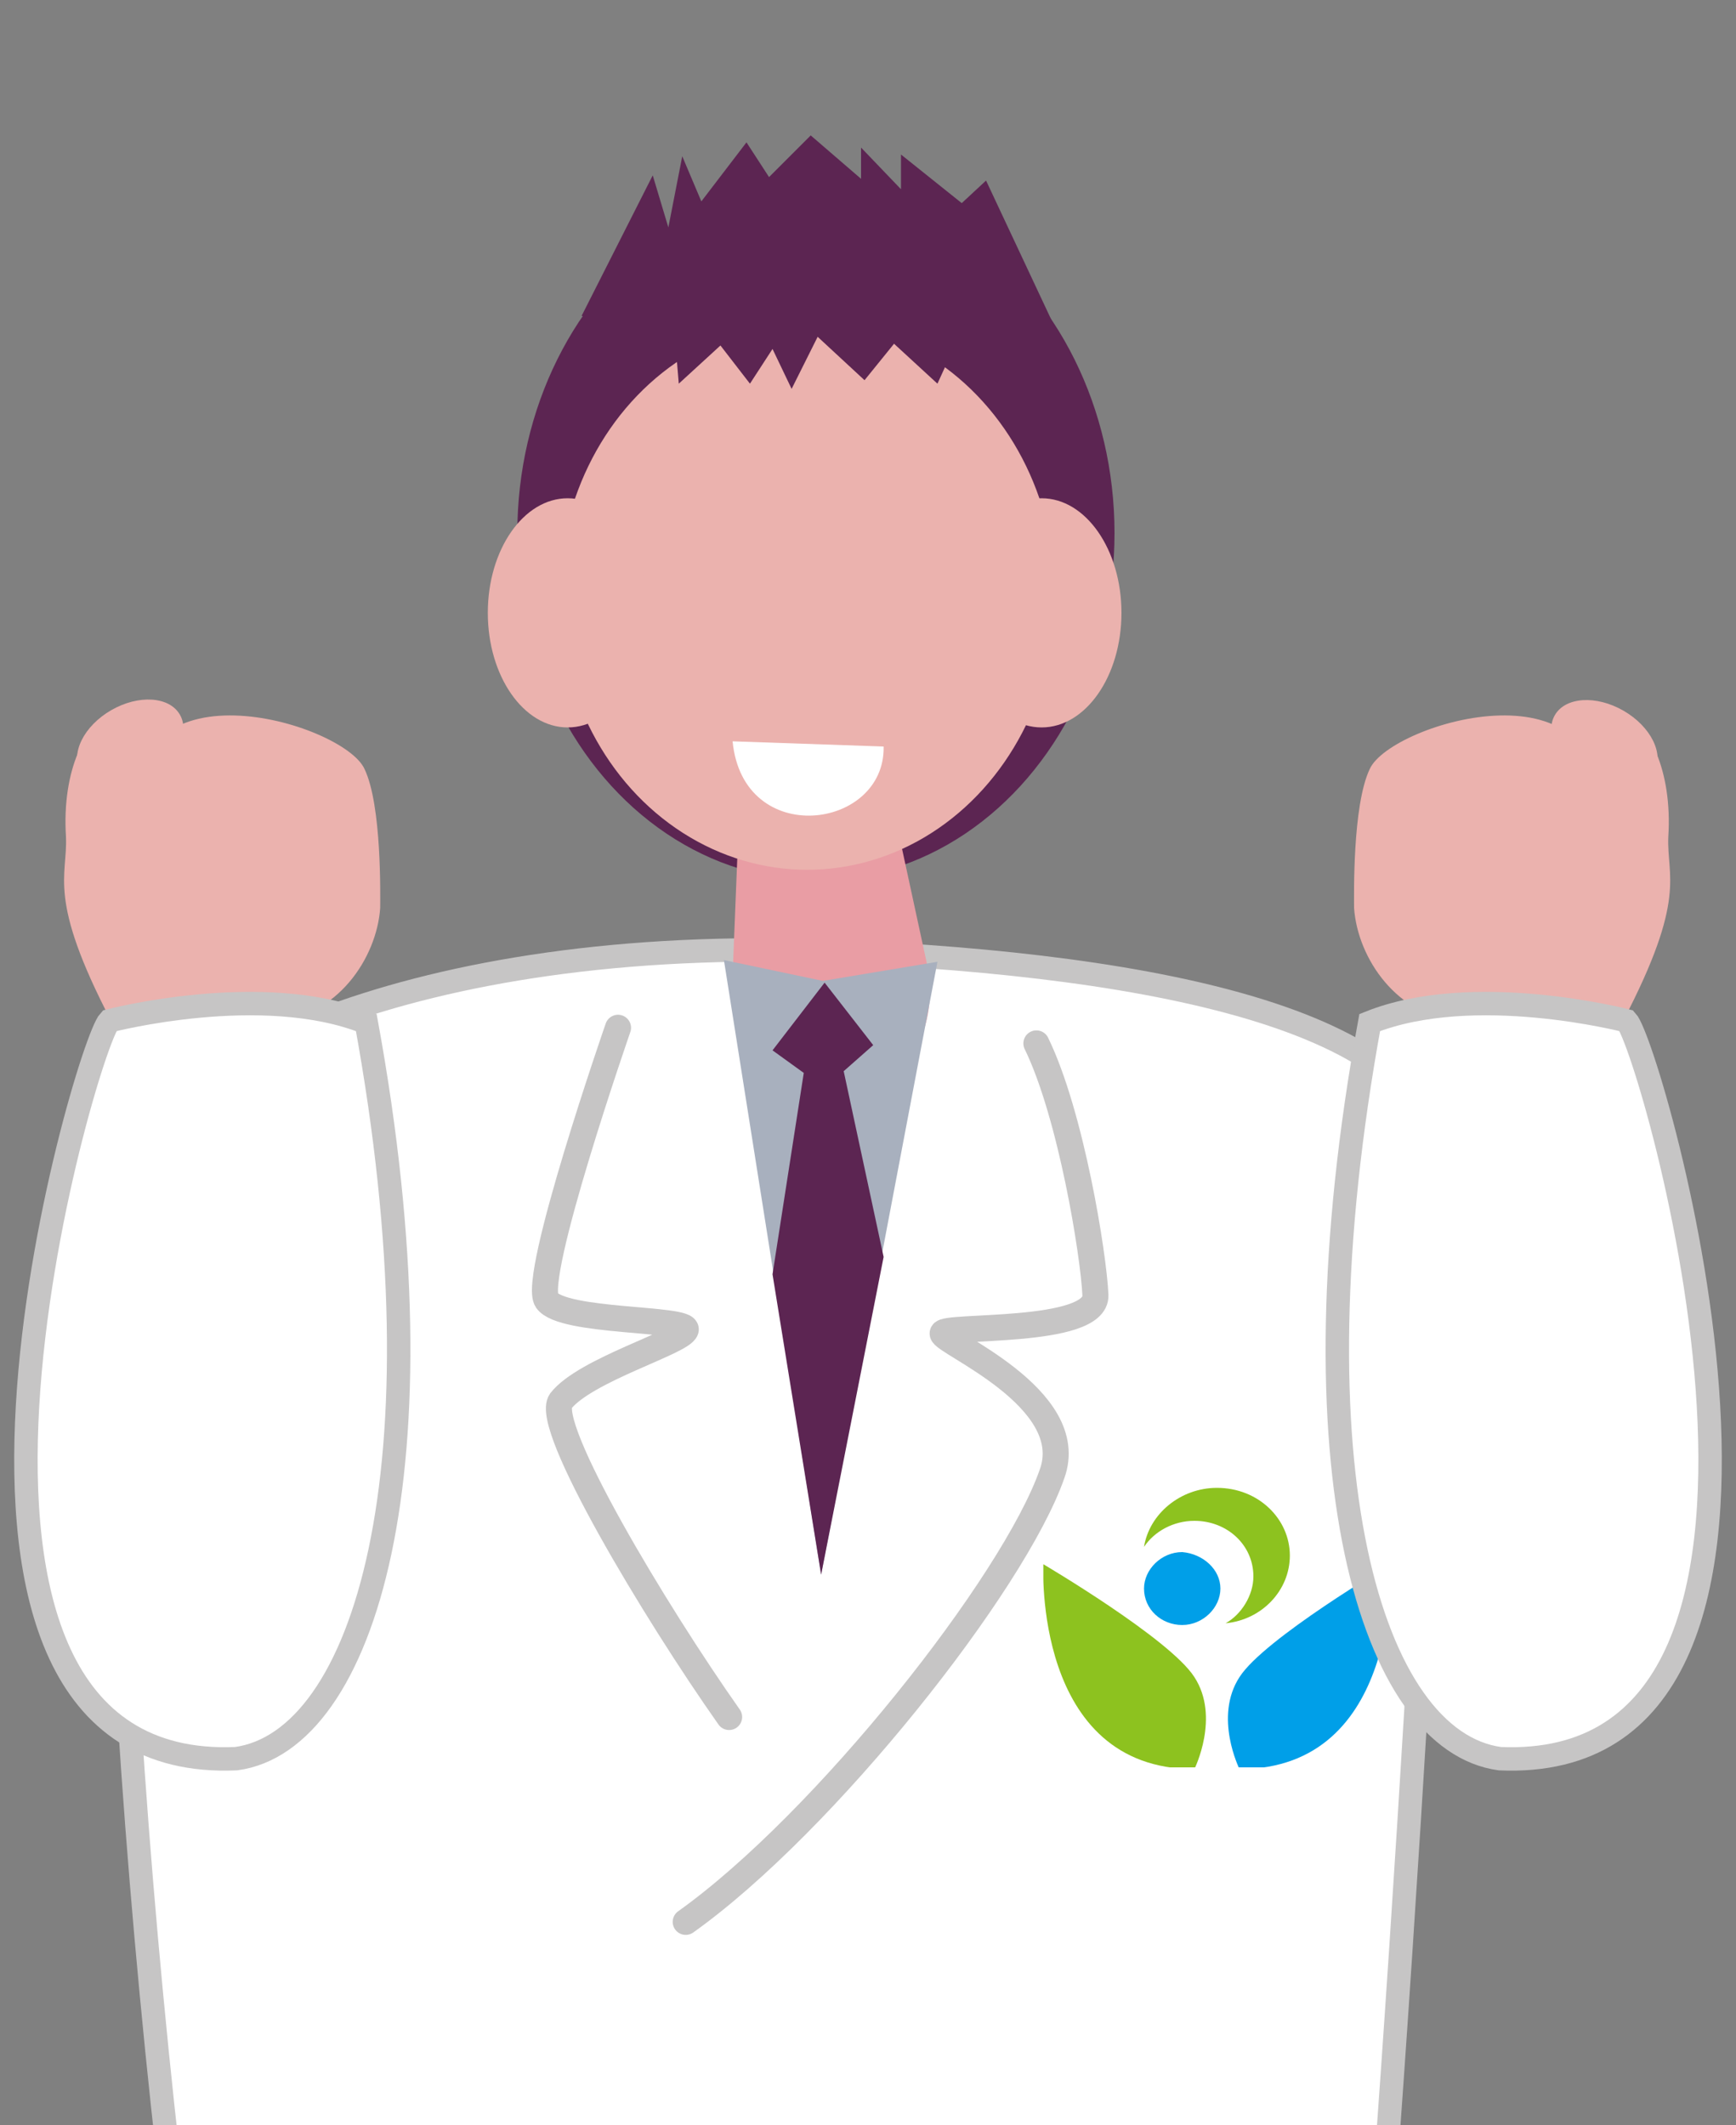 <?xml version="1.0" encoding="utf-8"?>
<!-- Generator: Adobe Illustrator 28.0.0, SVG Export Plug-In . SVG Version: 6.00 Build 0)  -->
<svg version="1.1" id="レイヤー_1" xmlns="http://www.w3.org/2000/svg" xmlns:xlink="http://www.w3.org/1999/xlink" x="0px"
	 y="0px" viewBox="0 0 100 122.4" style="enable-background:new 0 0 100 122.4;" xml:space="preserve">
<rect x="0" y="0" width="100" height="122.4" fill="#808080" stroke="none"/>
<style type="text/css">
	.st0{fill:#FFFFFF;stroke:#C6C5C5;stroke-width:1.5;stroke-linecap:round;stroke-miterlimit:10;}
	.st1{fill:#FFFFFF;stroke:#C6C5C5;stroke-width:1.864;stroke-linecap:round;stroke-miterlimit:10;}
	.st2{fill:#65B8CF;}
	.st3{fill:#24344F;}
	.st4{fill:#E99DA4;}
	.st5{fill:#EBB2AE;}
	.st6{fill:none;stroke:#C6C5C5;stroke-width:1.864;stroke-linecap:round;stroke-miterlimit:10;}
	.st7{clip-path:url(#SVGID_00000082337314800198301940000003152899846906223278_);}
	.st8{clip-path:url(#SVGID_00000078032976574250353400000009703442901648175246_);fill:#8DC21F;}
	.st9{clip-path:url(#SVGID_00000078032976574250353400000009703442901648175246_);fill:#009FE8;}
	.st10{fill:none;stroke:#65B8CF;stroke-width:1.649;stroke-miterlimit:10;}
	.st11{fill:none;stroke:#FFFFFF;stroke-width:1.753;stroke-linecap:round;stroke-miterlimit:10;}
	.st12{fill:#75AF56;}
	.st13{fill:#FFFFFF;}
	.st14{fill:none;stroke:#C6C5C5;stroke-width:1.5;stroke-linecap:round;stroke-miterlimit:10;}
	.st15{clip-path:url(#SVGID_00000028285831815232432400000001598127359812407994_);}
	.st16{clip-path:url(#SVGID_00000098910310039597849780000013319897044253635476_);fill:#8DC21F;}
	.st17{clip-path:url(#SVGID_00000098910310039597849780000013319897044253635476_);fill:#009FE8;}
	.st18{fill:#FBC600;}
	.st19{fill:#C6C5C5;}
	.st20{fill:#E8939C;}
	.st21{fill:#E97779;}
	.st22{fill:#2E99AF;}
	.st23{fill:none;stroke:#FFFFFF;stroke-width:1.429;stroke-linecap:round;stroke-miterlimit:10;}
	.st24{fill:none;stroke:#FFFFFF;stroke-width:0.813;stroke-linecap:round;stroke-miterlimit:10;}
	.st25{fill:none;stroke:#FFFFFF;stroke-width:0.99;stroke-linecap:round;stroke-miterlimit:10;}
	.st26{fill:none;stroke:#FFFFFF;stroke-linecap:round;stroke-miterlimit:10;}
	.st27{fill:#FFFFFF;stroke:#C6C5C5;stroke-width:1.223;stroke-linecap:round;stroke-miterlimit:10;}
	.st28{fill:#CC4493;}
	.st29{fill:none;stroke:#C6C5C5;stroke-width:1.223;stroke-linecap:round;stroke-miterlimit:10;}
	.st30{clip-path:url(#SVGID_00000163055384305765911830000012823272246591981467_);}
	.st31{clip-path:url(#SVGID_00000027597460881214132310000016955196607453220487_);fill:#8DC21F;}
	.st32{clip-path:url(#SVGID_00000027597460881214132310000016955196607453220487_);fill:#009FE8;}
	.st33{fill:none;stroke:#FFFFFF;stroke-width:1.15;stroke-linecap:round;stroke-miterlimit:10;}
	.st34{fill:#FFFFFF;stroke:#C6C5C5;stroke-width:1.349;stroke-linecap:round;stroke-miterlimit:10;}
	.st35{fill:#122E89;}
	.st36{clip-path:url(#SVGID_00000008138902684569981670000002607236499693114500_);}
	.st37{clip-path:url(#SVGID_00000136375043615965735020000000304613890506966953_);fill:#8DC21F;}
	.st38{clip-path:url(#SVGID_00000136375043615965735020000000304613890506966953_);fill:#009FE8;}
	.st39{fill:#4F3B24;}
	.st40{fill:#ECD899;}
	.st41{clip-path:url(#SVGID_00000088811267733597450820000003017301999495888055_);}
	.st42{clip-path:url(#SVGID_00000180366462420610155810000018372732699775380885_);fill:#8DC21F;}
	.st43{clip-path:url(#SVGID_00000180366462420610155810000018372732699775380885_);fill:#009FE8;}
	.st44{fill:none;stroke:#4F3B24;stroke-miterlimit:10;}
	.st45{fill:#3F5C25;}
	.st46{clip-path:url(#SVGID_00000074399595771035183470000012678676443128684675_);}
	.st47{clip-path:url(#SVGID_00000065786605921000207050000007035032925634129594_);fill:#8DC21F;}
	.st48{clip-path:url(#SVGID_00000065786605921000207050000007035032925634129594_);fill:#009FE8;}
	.st49{fill:#5C2552;}
	.st50{clip-path:url(#SVGID_00000003064354501127220840000011450830086425883581_);}
	.st51{clip-path:url(#SVGID_00000000214866105543939510000003635206107691162768_);fill:#8DC21F;}
	.st52{clip-path:url(#SVGID_00000000214866105543939510000003635206107691162768_);fill:#009FE8;}
	.st53{fill:#A8B0BE;}
	.st54{fill:#004E5B;}
	.st55{fill:#6F1422;}
	.st56{clip-path:url(#SVGID_00000027586115374404635440000012206966460451387574_);}
	.st57{clip-path:url(#SVGID_00000163069044428872181080000006500615750088532608_);fill:#8DC21F;}
	.st58{clip-path:url(#SVGID_00000163069044428872181080000006500615750088532608_);fill:#009FE8;}
	.st59{fill:#31AD37;}
	.st60{clip-path:url(#SVGID_00000013178119129527502190000002709867735434554507_);}
	.st61{clip-path:url(#SVGID_00000145057227646849667970000003724812423297535922_);fill:#8DC21F;}
	.st62{clip-path:url(#SVGID_00000145057227646849667970000003724812423297535922_);fill:#009FE8;}
	.st63{fill:none;stroke:#5C2552;stroke-linecap:round;stroke-miterlimit:10;}
	.st64{fill:#FEF3E6;}
	.st65{clip-path:url(#SVGID_00000037662297255606789790000007985392980843551118_);}
	.st66{clip-path:url(#SVGID_00000090257314731356164510000001226819121157755303_);fill:#8DC21F;}
	.st67{clip-path:url(#SVGID_00000090257314731356164510000001226819121157755303_);fill:#009FE8;}
	.st68{fill:none;stroke:#231815;stroke-width:1.04;stroke-linecap:round;stroke-miterlimit:10;}
	.st69{fill:none;stroke:#231815;stroke-width:1.062;stroke-linecap:round;stroke-miterlimit:10;}
	.st70{fill:#BF5EA0;}
	.st71{clip-path:url(#SVGID_00000050635534548934843010000001049229908481348239_);}
	.st72{clip-path:url(#SVGID_00000128482114593227582660000007528369104694394807_);fill:#8DC21F;}
	.st73{clip-path:url(#SVGID_00000128482114593227582660000007528369104694394807_);fill:#009FE8;}
	.st74{fill:#C6CEDA;}
	.st75{clip-path:url(#SVGID_00000129920124224307702250000012942229149276709532_);}
	.st76{clip-path:url(#SVGID_00000044161140063072009600000006343525194149725878_);fill:#8DC21F;}
	.st77{clip-path:url(#SVGID_00000044161140063072009600000006343525194149725878_);fill:#009FE8;}
	.st78{fill:none;stroke:#24344F;stroke-miterlimit:10;}
</style>
<g>
	<g>
		<ellipse class="st49" cx="47" cy="30.7" rx="17.2" ry="20"/>
		<path class="st34" d="M48.1,54.8c18.8,0.8,35,4.1,35,12.8s-4.4,82.4-6,83.4l-63.3,1.4C8.2,122.8,5.1,76.3,7.6,67
			C9,61.7,23.4,53.8,48.1,54.8z"/>
		<path class="st4" d="M42.5,48.7l-0.3,7.5c0,0-1,6.3,5.7,6.4s5.6-6.6,5.6-6.6l-2.1-9.7L42.5,48.7z"/>
		<ellipse class="st5" cx="46.5" cy="34.3" rx="14.3" ry="15.8"/>
		<ellipse class="st5" cx="32.7" cy="35.3" rx="4.6" ry="6.6"/>
		<ellipse class="st5" cx="60" cy="35.3" rx="4.6" ry="6.6"/>
		<path class="st14" d="M35.6,59.2c0,0-5,14.4-4.1,15.7s8.2,1,8,1.7s-5.8,2.3-7.2,4.1c-1,1.4,5.4,12.1,9.7,18.2"/>
		<path class="st14" d="M59.7,60.1c2,4.1,3.3,12.2,3.4,14.5c0.1,2.3-8.8,1.7-8.8,2.2c-0.1,0.5,7.9,3.7,6.3,8.1
			c-2.2,6.3-13.1,20.1-21.1,25.8"/>
		<g id="アートワーク_1_00000003786053122514572560000015026469355659009935_">
			<g>
				<defs>
					<rect id="SVGID_00000146478670383670041570000002314540355772438175_" x="60.1" y="85.7" width="20.1" height="16.1"/>
				</defs>
				<clipPath id="SVGID_00000142858632308698251440000008196406696583251609_">
					<use xlink:href="#SVGID_00000146478670383670041570000002314540355772438175_"  style="overflow:visible;"/>
				</clipPath>
				<g style="clip-path:url(#SVGID_00000142858632308698251440000008196406696583251609_);">
					<defs>
						<rect id="SVGID_00000106108403050398834600000011548286344505404307_" x="60.1" y="85.7" width="20.1" height="16.1"/>
					</defs>
					<clipPath id="SVGID_00000167377713839271735120000008977804328734089104_">
						<use xlink:href="#SVGID_00000106108403050398834600000011548286344505404307_"  style="overflow:visible;"/>
					</clipPath>
					<path style="clip-path:url(#SVGID_00000167377713839271735120000008977804328734089104_);fill:#8DC21F;" d="M68.8,101.9
						c0,0,1.5-3,0-5.3c-1.4-2.2-8.7-6.5-8.7-6.5S59.5,101.9,68.8,101.9"/>
					<path style="clip-path:url(#SVGID_00000167377713839271735120000008977804328734089104_);fill:#009FE8;" d="M71.4,101.9
						c0,0-1.5-3,0-5.3c1.4-2.2,8.7-6.5,8.7-6.5S80.7,101.9,71.4,101.9"/>
					<path style="clip-path:url(#SVGID_00000167377713839271735120000008977804328734089104_);fill:#009FE8;" d="M70.3,91.5
						c0,1.1-1,2.1-2.2,2.1c-1.2,0-2.2-0.9-2.2-2.1c0-1.1,1-2.1,2.2-2.1C69.3,89.5,70.3,90.4,70.3,91.5"/>
					<path style="clip-path:url(#SVGID_00000167377713839271735120000008977804328734089104_);fill:#8DC21F;" d="M70.1,85.7
						c-2.1,0-3.9,1.5-4.2,3.4c0.6-0.9,1.7-1.5,2.9-1.5c1.9,0,3.4,1.4,3.4,3.2c0,1.1-0.7,2.2-1.6,2.7c2.1-0.2,3.7-1.9,3.7-3.9
						C74.3,87.5,72.5,85.7,70.1,85.7"/>
				</g>
			</g>
		</g>
		<path class="st13" d="M50.9,43c0.1,4.8-8.1,5.9-8.7-0.3L50.9,43z"/>
		<path class="st5" d="M84.1,58.8c-3.6-0.2-5.9-3.6-6.1-6.5c0-0.7-0.1-5.9,0.9-8c1.2-2.7,14.4-6.6,13,3.2c-1.6-9.8,4.7-7.1,4.2,0.7
			c-0.1,2.3,1.1,3.5-2.6,10.6C92.2,61.5,86.1,58.9,84.1,58.8z"/>
		<path class="st34" d="M86.4,101.3c-7.4-1-12.2-16.7-7.5-42.4c6-2.4,14.8-0.1,14.8-0.1C95.1,60.3,107.3,102.2,86.4,101.3z"/>
		<ellipse transform="matrix(0.5 -0.866 0.866 0.5 9.157 101.462)" class="st5" cx="92.4" cy="42.8" rx="2.2" ry="3.3"/>
		<path class="st5" d="M15.8,58.8c3.6-0.2,5.9-3.6,6.1-6.5c0-0.7,0.1-5.9-0.9-8c-1.2-2.7-14.4-6.6-13,3.2c1.6-9.8-4.7-7.1-4.2,0.7
			c0.1,2.3-1.1,3.5,2.6,10.6C7.8,61.5,13.8,58.9,15.8,58.8z"/>
		<path class="st34" d="M13.6,101.3c7.4-1,12.2-16.7,7.5-42.4c-6-2.4-14.8-0.1-14.8-0.1C4.9,60.3-7.3,102.2,13.6,101.3z"/>
		<ellipse transform="matrix(0.866 -0.5 0.5 0.866 -20.392 9.499)" class="st5" cx="7.5" cy="42.8" rx="3.3" ry="2.2"/>
		<polygon class="st53" points="41.7,55.3 47.3,90.7 54,55.4 47.4,56.5 		"/>
	</g>
	<polygon class="st49" points="33.5,18.2 37.6,10.1 38.5,13.1 39.3,9 40.4,11.6 43,8.2 44.3,10.2 46.7,7.8 49.6,10.3 49.6,8.5 
		51.9,10.9 51.9,8.9 55.4,11.7 56.8,10.4 60.6,18.5 	"/>
	<polygon class="st49" points="42.2,14.5 37.8,20.2 38.7,17.3 39.1,22.1 41.5,19.9 43.2,22.1 44.5,20.1 45.6,22.4 47.1,19.4 
		49.8,21.9 51.5,19.8 54,22.1 55.6,18.6 57,19.9 54.4,15.2 	"/>
	<polygon class="st49" points="47.5,56.6 44.5,60.5 46.3,61.8 44.5,73.4 47.3,90.7 50.9,72.4 48.6,61.7 50.3,60.2 	"/>
</g>
</svg>
